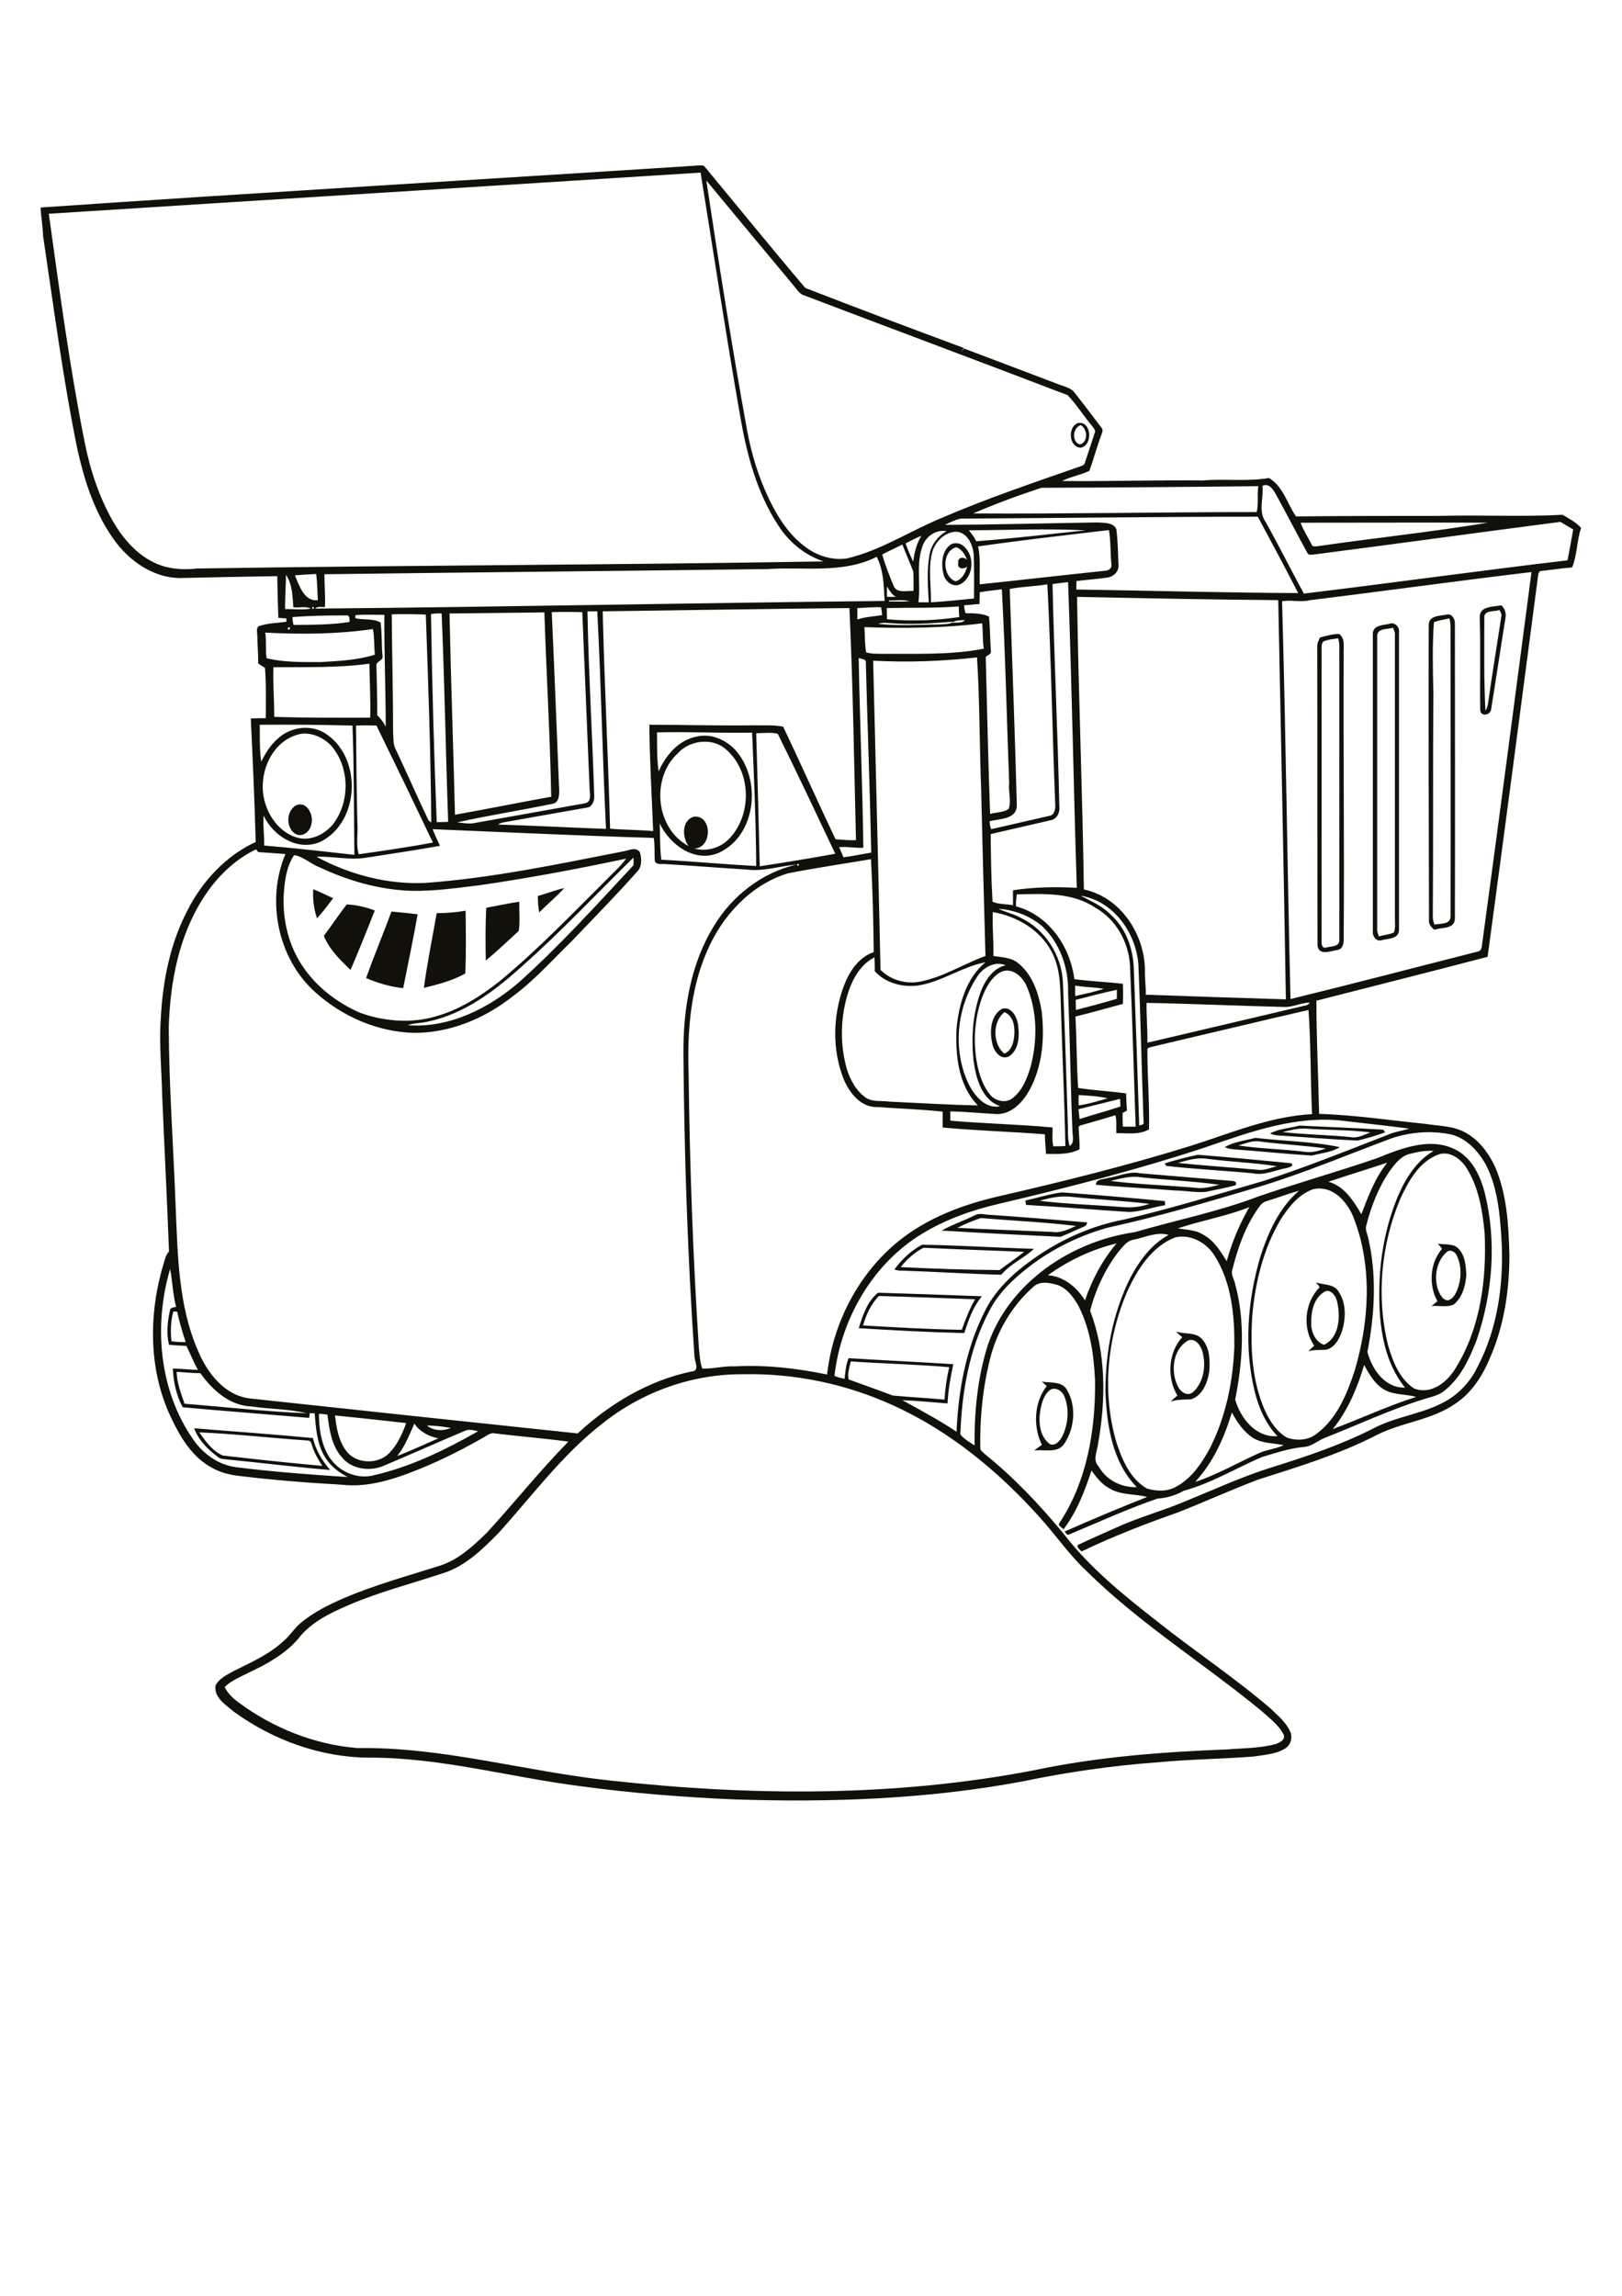 <?xml version="1.0" encoding="utf-8"?>
<!-- Generator: Adobe Illustrator 21.0.2, SVG Export Plug-In . SVG Version: 6.00 Build 0)  -->
<svg version="1.2" baseProfile="tiny" id="Layer_1" xmlns="http://www.w3.org/2000/svg" xmlns:xlink="http://www.w3.org/1999/xlink"
	 x="0px" y="0px" viewBox="0 0 595 842" overflow="scroll" xml:space="preserve">
<g>
	<path fill="#12100B" d="M73.1,525.3c2.3,3.3,4.8,6.8,8.6,8.5c12.1,1.4,24.3,2.7,36.5,3.8c-1.5-2.4-3-4.9-3.8-7.7
		c-0.2-0.8-0.6-1.7-1.6-1.6C99.6,527.4,86.4,525.9,73.1,525.3 M71.2,523.8c14.5,1.2,29.1,2.2,43.6,3.6c1,4.4,3.4,8.3,6.3,11.7
		c-12.5-1-24.9-2.6-37.3-3.8c-1.3-0.2-2.8,0-3.9-1C76.2,531.6,72.8,528.1,71.2,523.8 M385.6,509.5c-2.6,1.6-3.5,5-4,7.9
		c-0.7,4.2-0.2,9.5,3.5,12.2c2.1,0.9,3.8-1.3,4.6-2.9c2.1-4.3,2.6-9.6,0.9-14.2C389.9,510.4,387.9,508.8,385.6,509.5 M382.2,506.7
		c3.2,0.6,7.5-0.3,9.3,3.2c3.4,5.9,2.7,14-1.1,19.6c-2.5,3.7-7.4,1.9-11,2.5c0.9-0.8,1.8-1.4,2.8-2.1c-3.3-6.7-2.9-15.7,1.8-21.6
		C383.4,507.8,382.8,507.3,382.2,506.7 M436.1,491.5c-5.6,2.8-6.7,10.7-4.4,16.1c0.8,2.3,3.4,4.9,5.9,3c4-3.6,4.9-9.8,3.5-14.9
		C440.5,493.6,438.7,490.8,436.1,491.5 M431.4,488.3c3.1,1.2,7.2,0,9.6,2.9c2.8,3.1,2.9,7.7,2.6,11.7c-0.6,4.1-2.4,8.9-6.7,10.3
		c-2.5,0.1-5,0-7.4,0.8c0.7-0.8,1.6-1.5,2.4-2.2c-3.9-6.4-3.4-15.8,1.8-21.4C432.9,489.8,432.1,489.1,431.4,488.3 M316.6,486.1
		c12,0.7,24.1,1.4,36.2,1.6c1.4-3.8,2.8-7.6,4.9-11.2c-11.8-0.4-23.5-0.9-35.3-1.2C319.5,478.3,317.7,482.2,316.6,486.1 M315,487.1
		c1.5-4.7,3.1-9.8,7.1-13c12.7,0.4,25.4,0.8,38.1,1.3c-3.3,3.9-4.9,8.7-6.5,13.5C340.8,488.6,327.8,487.9,315,487.1 M485.6,473.9
		c-3.6,2.3-4.6,6.9-4.6,10.8c-0.2,3.4,1.3,7.3,4.7,8.5c5.8-2.8,6.1-10.7,4.7-16.2C489.9,475,487.7,472.3,485.6,473.9 M482.7,470.3
		c2.8,1,6.8,0.5,8.4,3.5c2.8,4.2,2.6,9.7,1.2,14.4c-1,2.8-2.6,6-5.8,6.8c-2.2,0.2-4.5-0.1-6.6,0.6c0.7-0.7,1.5-1.4,2.2-2.1
		c-4.5-6.3-3.5-16,2-21.4C483.7,471.4,483.2,470.9,482.7,470.3 M530.8,459.1c-3.8,3.2-4.8,9-3.4,13.6c0.7,1.8,1.6,4,3.7,4.2
		c1.9-0.4,2.8-2.3,3.5-3.9c1.5-4,1.7-8.8-0.3-12.7C533.8,459.1,532,458.1,530.8,459.1 M527.4,456.1c2.2,0.4,4.5,0,6.6,1
		c3.4,2.3,3.7,6.8,3.9,10.5c-0.3,3.9-1.4,8.2-4.6,10.8c-2.5,1.2-5.5,0.3-8.2,0.6c0.7-0.6,1.5-1.2,2.2-1.8
		c-3.3-5.8-2.8-14.1,1.7-19.2C528.5,457.3,528,456.7,527.4,456.1 M338.8,457.6c-3.3,1.7-6.1,4.2-8.4,7.1c12.1,0.6,24.2,1,36.3,1.1
		c3-2.3,6.1-4.4,9-6.7C363.4,458.6,351.1,458.2,338.8,457.6 M328.1,465.6c2.6-3.7,6.1-6.9,10.1-9.1c13.7,0.2,27.4,1.1,41.1,1.5
		c-3.7,3.5-8.7,5.5-12,9.5c-12.1-0.3-24.1-1.1-36.2-1.5C330.1,466.1,329.1,465.9,328.1,465.6 M351.2,450.3c11.7,0.6,23.3,1,35,1.5
		c3,0.5,5.8-1,8.5-2.2c-11.5-1.4-23.3-1.9-34.9-2.9C356.8,447.7,354,448.9,351.2,450.3 M357.6,445.7c1.6-0.9,3.3-0.3,5-0.2
		c12.1,0.8,24.1,1.8,36.2,2.8c-0.1,0.8-0.5,1.4-1.3,1.6c-2.8,1.2-5.6,2.6-8.5,3.7c-14.5-0.7-29.1-1.4-43.6-2.3
		C349.3,449.1,353.6,447.7,357.6,445.7 M381.4,440.4c10.1,1.2,20.3,1.5,30.5,2.3c3.3,0.3,6.7-0.1,9.8-1.2c-9.6-1.1-19.3-1.6-29-2.6
		C388.8,438.5,385,439.3,381.4,440.4 M376.1,440.3c4.5-1,8.9-2.4,13.4-3c12.6,0.9,25.2,2,37.8,3.2c0,0.4,0.1,1.1,0.1,1.5
		c-4.4,0.7-8.7,2.3-13.1,2.5c-12.6-0.8-25.3-1.9-37.9-2.6C376.3,441.4,376.2,440.7,376.1,440.3 M407.4,433.1
		c10.2,1.3,20.7,1.6,31,2.5c3,0.5,6-0.4,8.9-1.1c-9.4-1.3-19-1.7-28.5-2.7C414.9,431.1,411.1,432.2,407.4,433.1 M406.1,432.1
		c4.1-0.6,8-2.7,12.2-1.8c11.2,0.9,22.4,1.9,33.7,2.8c0.9,0,2,0.6,1.2,1.6c-3.6,1-7.2,1.6-10.8,2.4c-3.8,0.4-7.6-0.5-11.5-0.5
		c-9.6-0.8-19.3-1.2-28.9-2.1C402.1,432.3,404.5,432.6,406.1,432.1 M432.1,426.5c9.6,1,19.3,1.6,29,2.5c2.5,0.4,4.9-0.7,7.3-1.3
		c-8.4-1.3-17-1.6-25.5-2.7C439.2,424.4,435.6,425.5,432.1,426.5 M427.2,426.7c4-1.3,8.1-2.3,12.2-3.2c11.4,0.9,22.8,2,34.2,3.1
		c1.5,1-0.9,1.6-1.7,1.8c-4.1,0.7-8.1,2.8-12.3,1.9c-10.6-1-21.2-1.5-31.7-2.7C427.7,427.4,427.4,426.9,427.2,426.7 M454.3,420.1
		c8,1.2,16.2,1.3,24.2,2.3c2.7,0.5,5.4-0.4,7.9-1.2c-7.9-1.1-15.9-1.5-23.8-2.5C459.7,418.1,457,419.3,454.3,420.1 M449.3,420.7
		c3.4-2,7.5-2.4,11.2-3.4c10.3,1.2,20.9,1.3,31,3.4c-3,1.9-6.8,2.2-10.3,3.1c-9.6-0.6-19.1-1.6-28.7-2.3
		C451.4,421.4,450.3,421.2,449.3,420.7 M470.5,415.2c8.2,0.9,16.5,1,24.8,1.8c2.6,0.6,5-0.8,7.4-1.7c-7.9-1-16-0.8-24-1.4
		C475.9,413.8,473.2,414.5,470.5,415.2 M465.9,415.7c3.3-1.8,7.2-1.9,10.8-2.9c10.2,0.5,20.5,0.9,30.7,1.5c0.2,0.2,0.5,0.7,0.7,1
		c-3.3,1.2-6.7,2.2-10.1,3c-9.3-0.4-18.5-1.2-27.8-1.8C468.7,416.5,467.2,416.3,465.9,415.7 M368.5,371.2
		c-4.5,3.4-4.4,11.7-0.1,15.2c2.5-0.9,3.3-3.7,3.6-6C372.4,377.1,372,372.7,368.5,371.2 M367.5,370c3.3-1.1,5.4,2.7,5.9,5.4
		c0.6,4.1,0.6,9.4-3.2,12c-3.2,1.6-5.7-2-6.2-4.7C363,378.4,363.3,372.5,367.5,370 M134.3,358.7c2.9-8.2,6.3-16.2,9.3-24.4
		c3.2,0.3,6.4,0.6,9.6,1c-1.6,9.1-3.5,18.1-5.3,27.1C143.3,361.9,138.7,360.6,134.3,358.7 M160.2,334.9c3.5,0,7.1-0.3,10.6-0.9
		c0.1,7.7,0.2,15.4-0.1,23c-4.7,2.7-10,4-15.2,5.3C156.7,353.2,158.6,344,160.2,334.9 M127.2,331.7c3.4,0.1,7,1,10.3,2.2
		c-2.9,7.3-5.8,14.6-8.9,21.8c-3.8-3.6-7.8-7.5-9.8-12.5C121.7,339.4,124.3,335.4,127.2,331.7 M178.4,332.9c4-0.7,8-1.6,12.1-2.2
		c-0.1,3.6,0.3,7.2-0.2,10.7c-4,3.7-7.9,7.4-12.1,10.9C178.1,345.8,178,339.4,178.4,332.9 M114.9,326.1c2.5,1,4.8,2.2,7.3,3.3
		c-1.9,2.6-3.8,5-5.9,7.4C115.1,333.4,114.7,329.7,114.9,326.1 M197.3,328.6c3.3-0.9,6.4-2.2,9.7-2.9c-2.9,3.2-6.2,5.9-9.2,8.9
		C197.4,332.6,197.3,330.6,197.3,328.6 M108.5,295.4c4-1.9,6.7,3.5,5.7,6.9c-0.4,2.4-2.7,4.6-5.3,3.8
		C104.8,304.2,104.8,297.6,108.5,295.4 M485.4,235.3c-0.9,1.1-0.5,2.7-0.6,4c0,35.5,0,70.9,0,106.4c0,1,0.5,2.3,1.7,1.8
		c1.7-0.5,5-0.2,4.8-2.8c0-36,0-71.9,0-107.9c0-0.9-0.2-1.8-0.4-2.7C489,234.4,487.1,234.5,485.4,235.3 M484.2,233.8
		c2.3-0.6,4.6-1.3,7.1-1.3c2.4,2,1.4,5.2,1.6,7.9c-0.2,34.6,0.3,69.2,0,103.8c0.1,1.7-0.3,3.9-2.3,4.2c-2.5,0.4-6.8,2.2-7.3-1.6
		c-0.1-36.5,0-72.9-0.1-109.4C483.1,236,483.7,234.9,484.2,233.8 M505.2,233.3c0,35.8,0,71.6,0,107.3c-0.1,1,0.3,1.9,0.6,2.8
		c1.8-0.5,3.7-0.6,5.5-1.4c0.7-1.7,0.4-3.6,0.4-5.4c0-34.6,0-69.2,0-103.8c0.1-0.9-0.4-1.8-0.7-2.6
		C509.1,230.9,505.2,230.2,505.2,233.3 M509.6,228.8c1.9-0.8,3.8,1,3.6,2.9c0,36.5,0,72.9,0,109.4c-0.1,3.3-4,3.1-6.3,3.7
		c-1.9,0.7-3.5-1.4-3.3-3.2c0-36.5,0-72.9,0-109.4C503.9,229.2,507.4,229.3,509.6,228.8 M526,228.2c-0.6,8.6-0.4,17.2-0.2,25.8
		c-0.2,27,0,54-0.2,81.1c-0.1,1.4,0.1,2.7,0.6,4c2.1-0.5,5.9,0.1,5.9-3c0.1-34.6,0-69.2,0-103.9c0-1.8,0.1-3.6-0.4-5.4
		C529.8,227.2,527.8,227.5,526,228.2 M524.1,229.2c0-3.5,4.1-3.3,6.6-3.8c1.9-0.5,3.1,1.7,3,3.3c0,36.1,0.1,72.3,0,108.4
		c-0.3,3.8-5,2.9-7.5,3.9c-1.2-0.9-2.3-2.2-2-3.8C524.1,301.1,524,265.2,524.1,229.2 M544.5,226.7c0,11.3-0.2,22.6,0.4,33.9
		c0.6-0.9,0.9-1.9,1-3c1.5-10.5,3.2-20.9,4.8-31.3c0.3-1-0.2-1.8-0.7-2.6C548.1,224.5,544.2,223.6,544.5,226.7 M542.8,226.3
		c0-4.1,5-3.7,7.9-4.3c1.5,1.2,1.9,3.2,1.5,5c-1.8,11-3.4,22.1-5.2,33.1c-0.2,2.3-4,2.9-4,0.2C542.8,249.1,543.2,237.7,542.8,226.3
		 M350.5,213.2c2.5-0.7,3.6-3.1,4.3-5.4c-1.3,1.1-3.7,0.9-3.3-1.3c-0.3-2.1,1.9-2.5,3.2-1.2c-0.7-2-1.9-3.9-3.9-4.6
		C345.5,202.1,345.5,211.3,350.5,213.2 M348.9,199.6c1.5-0.7,3.4-0.4,4.6,0.7c4.2,3.5,3.7,11.2-1.1,13.9c-2.7,1.5-5.7-0.9-6.3-3.6
		C345.2,206.9,345.4,201.9,348.9,199.6 M396.1,163c3.1-0.7,2.9-5.6,0.4-7.1C393.4,156.8,393.1,162.1,396.1,163 M395.2,155.2
		c5.2-1.2,5.9,8,1.3,9C392.1,164,391.6,156.9,395.2,155.2 M156.6,522.8c2.4,2,5.9,2.1,8.8,0.9C162.5,523.2,159.6,522.8,156.6,522.8
		 M145.7,534c5.1-2,10.1-4.3,15.1-6.5c-3.5-0.7-6.8-2.4-8.8-5.4C150.2,526.1,148.6,530.4,145.7,534 M122.9,519.1
		c0.5,4.5,1.3,9.3,4.1,13c3.6,4.9,11.8,5.1,15.9,0.7c2.9-3,4.7-7,6.1-10.9C140.3,520.9,131.6,520,122.9,519.1 M438.4,543.5
		c8.2-2.7,15.7-7.1,23.5-10.6c2.9-1.3,6.1-1.5,9-2.9c-3.8-0.8-7.8-0.6-11.2-2.6c-3.5-2.3-5.9-5.8-7.8-9.4
		C449.1,527.2,445.1,536.3,438.4,543.5 M117,518.5c0,7.2,1.5,15.5,7.7,20c3.6,2.6,8.3,3.7,12.6,2.5c13.5-3.1,26.1-9.3,38.1-16.1
		c-1.7-0.4-3.6-0.9-5.2,0c-10,4.2-20,8.7-30,12.9c-5.1,1.9-11.5,0.9-14.9-3.5c-3.7-4.2-4.5-10.1-5.2-15.5
		C119.1,518.7,118,518.5,117,518.5 M221.2,521.9c-14.8,11.4-25.9,26.6-38.3,40.3c-6,6.1-12.4,12.4-20.8,14.9
		c-11.5,3.8-23.2,6.8-34.3,11.6c-6.8,2.9-13.8,6.3-18.4,12.3c-4.8,5.6-11.3,9.2-17.9,12.3c-3.1,1.6-6.5,2.9-9.1,5.4
		c1.1,2.3,2.9,4,4.9,5.5c12.7,9.5,28,15.6,43.8,16.9c31.3-0.5,61.7,8.6,92.7,11.9c51.7,5.7,104.4,6.1,155.7-3.8
		c23.2-4.9,46.9-6.7,70.6-7.6c6-0.5,12.1-0.4,17.9-2c1.5-0.5,3.8-1.7,2.8-3.6c-1.8-3.4-5-5.8-7.9-8.4
		c-21.2-17.5-44.8-32.1-64.4-51.5c-6.3-5.9-11.1-13-16.9-19.4c-15.2-17-33.2-31.9-54-41.3c-17.1-7.8-36-11.8-54.8-11.4
		C254.1,503.8,235.7,510.4,221.2,521.9 M64.8,503.1c0.1,4.1,1.6,7.9,2.9,11.7c14.9,1.2,29.9,2.9,44.8,3.5
		c-6.6-1.6-13.6-1.5-20.3-2.5c-8-0.3-14.3-6-18.7-12.2C70.6,503.6,67.7,503.3,64.8,503.1 M500.4,500.6c-2.5,8.4-5.9,16.6-11.5,23.5
		c10.2-3.8,20.2-8.5,30.6-11.8c-4-1.1-8.5-0.6-12.1-2.9C504.2,507.4,502.2,503.9,500.4,500.6 M312.1,499.3c-0.5,2.1-1.3,4.4-0.8,6.6
		c5.4,1.9,10.8,3.9,16.2,5.9c6.3,0.6,12.7,0.9,19,1.5c0.2-4,0.8-8,1.7-11.9C336.3,500.4,324.2,500.1,312.1,499.3 M63.6,481
		c-1,3.5-1.1,7.2-0.7,10.9c1.7,0.2,3.5,0.4,5.2,0.3c-1.2-3.7-2.3-7.4-3.1-11.1C64.7,481,64,481,63.6,481 M71,528.1
		c3.7,5.3,9.3,9.2,15.7,10c13.6,1.7,27.2,2.7,40.8,3.6c-3.4-1.8-6.6-4.3-8.5-7.7c-2.8-4.7-3.1-10.4-3.6-15.7c-0.4,0-1.3,0-1.8,0
		c0,0.4-0.1,1.3-0.2,1.7c-15.5-1.3-31-2.5-46.4-3.9c-2.3-4.3-3.4-9.3-3.6-14.2c3.1,0.1,6.1,0.4,9.2,0.5c-1.6-2.9-2.8-5.9-4.2-8.8
		c-2.1-0.1-4.3-0.2-6.4-0.4c-1-4-0.6-8.4,0.3-12.4c0-1.3,1.4-1.3,2.3-1.5c-1.2-4.5-1.3-9.3-2.2-13.9C56.3,486.1,58.3,510,71,528.1
		 M384.4,467.7c5.9,0.4,10.6,4.4,13.6,9.2c2.6-7.6,6.4-14.8,11.6-20.9C400.6,458.2,392,462.2,384.4,467.7 M431.1,453.8
		c-8.7,3.4-14,11.9-17.7,20.1c-7.4,17.4-9.2,37.4-3.7,55.6c2.1,6.2,5,12.9,11,16.4c3.6,1.1,7.7,1.2,11-0.8
		c5.6-3.1,9.2-8.6,12.2-14.1c5.8-11.5,8.4-24.4,8.9-37.1c0.1-11.4-1-23.5-7.2-33.3C442.6,455.7,436.7,452.5,431.1,453.8
		 M415.6,454.7c-2.3,0.4-3.6,2.5-5.1,4.1c-5,6.4-8.6,14.1-10.6,21.9c5.9,15.5,5.8,32.7,2.9,48.8c-0.3,2.8-2.1,5.9,0.2,8.3
		c2.8,5,8.3,7.8,14,7.6c-9-9.2-11-22.7-11.5-35c0-14.4,2.7-29,9.2-41.9c3.3-6.2,7.7-12.2,14-15.6
		C424.2,451.6,419.9,453.9,415.6,454.7 M432.1,450.5c3.2,0.6,6.6,0.5,9.4,2.4c3.9,2.1,6.2,6,8.5,9.6c1.9-6.9,4.7-13.6,8.3-19.8
		C449.8,446.1,440.7,447.6,432.1,450.5 M464.7,440.5c-1.3,0.3-2.3,1.3-3,2.4c-4.8,6.7-7.6,14.6-9.6,22.6c-0.7,1.8,0.5,3.4,0.9,5.1
		c3.9,13.9,2.9,28.7,0.1,42.7c2,6.9,7.6,14,15.5,13.4c-4.3-4.5-6.8-10.3-8.3-16.2c-4-16.3-2.7-33.5,2-49.5c2.9-9,6.9-18,14.2-24.3
		C472.5,437.8,468.6,439.3,464.7,440.5 M481.5,436.2c-5.3,2-8.9,6.6-11.8,11.2c-6.2,10.5-9.2,22.7-10.3,34.8
		c-0.8,11.9-0.2,24.3,4.7,35.3c1.8,3.8,4.2,7.5,7.9,9.7c3.6,1.3,7.9,1.1,11-1.4c7.4-5.5,11.1-14.5,13.9-23c5.3-17.8,6.6-37.6,0-55.3
		C494.7,441.1,488.9,434.3,481.5,436.2 M487.3,433.4c5.9,1.6,9.3,7.2,12.1,11.9c2.5-6.5,5-13.4,9.5-18.9
		C501.7,428.8,494.4,431,487.3,433.4 M527.7,423.4c-7.1,2.6-11,9.7-14,16.2c-7.1,16.8-8.9,36.1-4.5,53.8c1.7,5.9,4.2,12.3,9.5,15.8
		c6.3,2.5,12.3-2.4,15.3-7.5c9.1-14.7,11.4-32.6,10.6-49.6c-0.8-8.3-2.2-16.9-6.8-24C535.7,424.9,531.7,422,527.7,423.4
		 M517.5,423.1c-3.5,0.7-5.8,3.7-7.8,6.5c-4.1,6-6.7,12.8-8.5,19.8c-0.5,1.6,0.4,3.1,0.7,4.6c3.2,13.7,2.4,28.1-0.3,41.8
		c1.7,6.4,6.4,13.3,13.8,13.1c-8.9-11.1-9.9-26.2-9.3-39.8c0.5-10.4,2.7-20.8,6.7-30.4c2.8-6.5,6.8-13,13.1-16.6
		C523,421.9,520.2,422.4,517.5,423.1 M442.1,420.8c-24.9,8.2-50.2,14.7-75.7,20.7c-9.9,2.3-19.5,5.7-28.2,11
		c-18.1,11-29.7,31.2-32.1,52.1c1.2,0.5,2.5,0.8,3.7,1.1c0.3-2.5,0.5-5.2,1.5-7.6c12.8,0.8,25.6,1.4,38.4,2.2
		c-1,4.8-1.9,9.5-2.1,14.4c-5.6-0.4-11.1-1-16.6-1.2c6.7,3.7,13.5,7.3,19.9,11.6c0.6-15,3.4-30.2,10.1-43.7
		c3.8-8,10.4-14.2,17.5-19.3c10.1-7.3,21.8-12.6,34.1-14.9c17.1-4,34-9.2,50.9-14.1c15.5-5,30.6-11.1,45.8-17
		c2.4-1.1,5.1-1.3,7.6-2.2c-7.7-1-15.3-1.8-23-2.7C476,408.7,458.7,415.1,442.1,420.8 M395.6,406.8c0.2,1.2,0.3,2.4,0.4,3.6
		c5-1.6,10-2.9,15-4.6c0-0.9-0.1-1.8-0.1-2.8C405.8,404.3,400.7,405.5,395.6,406.8 M395.7,401.6c0,1.2-0.1,2.5,0,3.8
		c3.6-0.5,7.1-1.6,10.6-2.6C402.8,402,399.2,401.8,395.7,401.6 M420.6,367.8c-0.1,4.9,0.4,9.8,0.3,14.6c19.3-4.5,38.6-9.1,57.8-13.6
		c0.8,0,1.3-0.6,1.8-1.1c-3.2,0-6.1,1.7-9.3,1.6C454.3,368.9,437.4,368.1,420.6,367.8 M394.6,366.7c0,1.2,0.1,2.4,0.1,3.7
		c5-1.3,10-2.6,15-4.1c0-1.1,0-2.2,0-3.3C404.6,364.1,399.6,365.4,394.6,366.7 M394.4,361.5c0,1.3,0,2.5,0,3.8
		c3.5-0.8,7.1-1.5,10.5-2.7C401.5,362.1,397.9,362,394.4,361.5 M367.1,356.5c-3.5,1.9-5.4,5.7-6.8,9.2c-2.8,7.7-3.4,16.2-1.9,24.3
		c0.8,4.2,2.2,8.3,4.9,11.6c2,2.3,5.8,3.1,8.2,1.1c3.6-2.8,5.3-7.3,6.6-11.6c2.5-9.8,2.5-20.5-1.7-29.9
		C374.8,357.9,371,354.6,367.1,356.5 M358.6,358c-7.8,11.6-9.3,27.5-3,40.1c2.2,4.1,6.1,8.7,11.3,7.6c-6.9-2.4-8.9-10.4-9.8-16.9
		c-0.9-8.8-0.2-18,3.1-26.2c1.7-3.8,4.4-7.6,8.7-8.6C365,352.4,360.8,354.7,358.6,358 M311.3,363.5c-3,9.1-3.3,19.1-0.7,28.4
		c1.3,4.2,3.5,8.3,7.2,10.8c2.5,1.5,5.5,0.9,8.2,1.3c10.9,0.5,21.8,1.2,32.7,1.4c-7.2-7.4-8.3-18.5-7.8-28.4
		c0.9-8.8,3.5-18.2,10.6-24.1c-8.5,1.6-15.9,7.1-24.5,8.5c-5.8,0.8-12.1-0.8-16.1-5.2c0-1.7,0-3.4-0.1-5.1
		C316,353.5,313,358.5,311.3,363.5 M364.2,334.5c-0.3,5.4,0.4,10.7,0.2,16.1c3,0.5,6.3,0.5,8.8,2.4c5.5,4.2,7.8,11.2,8.9,17.8
		c1.2,10,0.3,20.7-4.8,29.6c-2.4,4.1-6.3,8.1-11.4,8.2c-5.8-0.3-11.5-0.9-17.3-1c0,1.1,0,2.3,0,3.4c12.5,1.1,25,1.3,37.5,2.5
		c0.1,2.3-0.3,4.7,0.3,6.9c1.5,0,2.9,0,4.4-0.1c-0.3-16.6-1.1-33.2-1.6-49.8c-0.3-7.3,0.1-15-3.5-21.6
		C381.5,341,373,336,364.2,334.5 M366.3,333.3c2.7,1.3,5.7,1.9,8.3,3.4c8.8,4.2,14.7,13.5,15.3,23.2c0.7,17.4,1.3,34.8,1.8,52.2
		c0.2,2.7-0.2,5.5,0.7,8.2c1.9-1.3,1-3.7,1-5.6c-0.7-16.8-0.9-33.7-1.6-50.5c0.3-9-2.9-18.3-9.5-24.5
		C377.9,335.9,372.1,333.7,366.3,333.3 M396.4,328.5c3.8,2,7.9,3.7,11,6.9c5.5,4.9,8.2,12.2,8.5,19.4c0.7,19.3,1.4,38.7,2,58
		c0.5-0.3,1.8-0.2,1.6-1.1c-0.7-19.3-1.1-38.7-1.9-58C416.7,342,408.4,330.4,396.4,328.5 M373,328c-0.2,1.5-0.4,2.9-0.3,4.4
		c12,3.2,19.9,14.7,21.4,26.7c5.9,0.8,11.9,1,17.8,1.7c0.1,2.5,0.1,4.9,0,7.4c-5.8,1.5-11.5,3.2-17.4,4.6c0.5,8.7,0.4,17.5,1,26.2
		c5.8,0.9,11.8,1.2,17.6,2c0,2.1,0.2,4.2,0.3,6.3c-0.5,0.3-1.1,0.6-1.6,0.9c0,1.7,0,3.3,0.1,5c1.6,0,3.1,0,4.7,0
		c-0.7-19.8-1.2-39.6-2.1-59.4c-0.6-8.5-5.2-16.7-12.7-20.9C393.4,327.2,382.8,327.8,373,328 M292.4,317
		C292.5,318.6,293.9,316.2,292.4,317 M289,320.3c-13.7,4.2-24.2,15.7-29.7,28.7c-6.1,14-7.2,29.5-6.7,44.6
		c0.4,33.8,1.6,67.5,3.8,101.2c0.3,2.4,0.4,4.9,1.2,7.1c3.9,0.2,8-1,12-0.8c11.3-0.6,22.7,0.7,33.8,3c2.1-18.8,11.5-37,26.2-48.9
		c10.5-8.5,23.5-13.4,36.5-16.4c23.9-5.5,47.7-11.4,71.1-18.7c14.5-4.6,28.8-10.7,44.1-11.5c-0.6-12.7-0.4-25.5-1.3-38.2
		c-19.1,4.4-38.2,9-57.4,13.5c-0.6,0.2-1.8,0.2-1.7,1.2c0,9.7,0.8,19.4,0.6,29.1c-3.7,2.1-8,1.3-12,1.4c-0.1-2.2,0.2-4.4-0.3-6.6
		c-4,1.2-8,2.4-12,3.5c-0.6,0.2-1.8,0.3-1.5,1.3c0.1,2.6,0.4,5.1,0.3,7.7c-3.8,2-8.1,1.7-12.3,1.7c-0.1-2.4-0.4-4.8-0.4-7.2
		c-12.5-1-25-1.3-37.5-2.5c0-1.9,0-3.8,0-5.8c-7.9-0.9-16-1.1-24-1.7c-6,0.2-10.2-5.2-12.3-10.2c-4.3-10.8-4-23.2,0-34.1
		c2-5.3,5.4-10.6,11-12.5c-0.1-11.4-0.4-22.8-1-34.1C309.4,316.8,299.2,318.3,289,320.3 M191.9,354c-10.1,9.2-21.5,17.9-35.1,20.7
		c-2.4,0.6-4.9,0.4-7.2,1.3c15,1.1,29.4-6,40.6-15.6c15-13.4,28.5-28.4,42.2-43.1c0-0.9,0-1.9,0-2.8
		C218.9,327.7,206,341.5,191.9,354 M104.3,325.4c-1.1,10,1,20.4,6.6,28.8c5.1,7.7,12.7,13.5,21.1,17.2c8.8,3.2,18.7,4,27.7,1.4
		c8.7-2.4,16.4-7.3,23.4-12.8c14-11.5,26.5-24.6,39.3-37.3c2.5-2.6,5.2-4.9,7.3-7.8c-17.9,3.8-36,7.2-54.1,9.8
		c-8.3,1-16.6,2.2-24.9,2c-11.6-0.4-23-3.7-33.4-8.6c-3.3-1.2-5.9-3.9-9.4-4.5C105.6,317,104.7,321.3,104.3,325.4 M158.7,304.1
		c0.8,2.1,1.8,4.1,2.7,6.1c-8.9,1.6-17.8,2.9-26.7,4.3c-6.2,1.1-12.4-0.5-18.6-0.3c12.2,6.6,26.2,10.3,40.1,9.6
		c24.3-1.8,48.2-6.8,72.1-11.5c2.1-0.2,4.8-2,6.4,0.2c0.7,2.3,0.9,5.3-1,7.2c-7.8,8.8-16.1,17.2-24.2,25.7c-7.2,7-14,14.7-22.2,20.6
		c-10.1,7.8-22.7,12.9-35.6,12.8c-13.2-0.4-25.9-5.9-35.7-14.6c-14.1-12.3-18.5-33.9-11.3-51c-3.3-0.2-6.7-0.5-10-0.7
		c-0.2-0.3-0.6-0.8-0.8-1c-7.9,3.8-14.4,10.2-19.1,17.5c-9.2,14.1-12.4,31.2-12.9,47.8c0.1,21.7,1.7,43.3,2.5,65
		c0.8,18,0.9,36.7,8.2,53.5c3.4,8.2,9.8,16.6,19.3,17.6c40,4.3,80,8.6,120,12.8c11.7-10.8,25.9-19.4,41.7-22.7
		c3.5-0.1,0.9-4.1,1.1-6.3c-2.5-36.7-3.7-73.5-4-110.4c-0.1-16.1,2.6-32.8,11.2-46.7c6.6-11,17.6-19.6,30.2-22.5
		c-6.1,0.5-12.1,2.6-18.2,1.8c-9.9-0.6-19.8-1.4-29.7-2c-1.3-0.2-3.3,0.5-4-1.1c-0.2-2.8,0.1-5.7-0.4-8.5
		C212.6,306.5,185.6,305.2,158.7,304.1 M248.6,276.3c-9.9,9.1-8.1,27.6,4,34c-2.4-3.2-2.6-9.4,1.9-10.8c6.8-0.7,6.9,11.5,0.2,11.7
		c4.4,1.2,9.2-0.1,12.5-3.3c8.7-8.7,8.6-24.7-0.7-32.9C261.6,270.4,253.1,271.3,248.6,276.3 M110.5,269.1
		c-11.4,2.2-16.7,16.2-12.9,26.4c1.8,5.3,5.9,10.1,11.4,11.7c5,1.4,10.2-1.2,13.3-5.1c5.9-7.9,6-19.6,0.1-27.5
		C119.7,271,115.1,268.6,110.5,269.1 M277.4,268.9c0.5,16.2,0.9,32.5,1.3,48.8c9.3-1.4,18.5-2.9,27.7-4.6c-7-14.7-13.9-29.5-21.1-44
		C282.8,268.5,280.1,268.9,277.4,268.9 M241,268.6c0.1,4.7-0.1,9.6,0.6,14.3c2.6-5.8,7.2-11.4,13.7-12.7c5.3-1.4,10.8,1,14.4,4.8
		c9.8,10.8,7.8,31.5-6.1,37.8c-8.8,3.7-17.9-3-21.6-10.8c0.2,4.4,0,8.9,0.6,13.3c11.6,0.6,23.2,1.7,34.8,2.3
		c-0.1-16.3-0.8-32.6-1.5-48.9C264.2,268.9,252.6,268.3,241,268.6 M130.6,266.1c0.1,11.9,0.2,23.8,0.5,35.7
		c0.3,3.8-0.6,7.9,0.5,11.5c9.1-1.3,18.2-2.6,27.2-4.3c-6.8-14.3-13.7-28.6-20.7-42.9C135.6,266,133.1,266,130.6,266.1 M95.3,265.8
		c0,4.5-0.1,9,0.5,13.5c1.6-3,3.3-6,6-8.3c4.8-4.6,12.8-5.6,18.3-1.5c12.7,9,11.8,31.8-2.3,39.1c-8.3,3.9-17.6-1.9-21.1-9.5
		c-0.3,3.7,0.3,7.3,0.2,11c11.1,0.9,22.1,2.2,33.1,3.4c-0.2-15.8-0.1-31.6-0.7-47.4C117.9,265.8,106.6,265.7,95.3,265.8
		 M100.3,244.7c-0.2,6.1,0.3,12.1,0.3,18.2c11.7,0.4,23.5,0.3,35.2,0.3c0.2-6.6-0.2-13.2-0.3-19.8
		C123.8,245,112.1,244.6,100.3,244.7 M320.3,242.3c0.9,37.8,1.9,75.6,2.7,113.4c3.8,3.8,9.4,5.3,14.6,4.3c8.5-1.7,15.9-6.5,23.9-9.4
		c-0.6-20.5-1.1-41-1.6-61.5c-0.6-16-0.5-32-1.5-48C345.8,242.5,333,243,320.3,242.3 M315,241.3c0.4,23.2,1.4,46.4,1.7,69.6
		c-3,0.2-5.9-0.5-8.9-0.2c0.6,1.2,1.1,2.5,1.6,3.7c3.4-0.4,6.8-1.2,10.2-1.7c-0.5-23.4-1.4-46.8-2-70.2
		C317.2,241.6,315.8,241.7,315,241.3 M97.3,232c0.5,3.1,0,6.3,0.5,9.4c6.6,1.6,13.4,1.4,20.1,1.4c6.6-0.4,13.3-0.7,19.6-2.7
		c-0.3-3.1-0.1-6.3-0.7-9.4C123.8,232.6,110.5,232.7,97.3,232 M105.5,230.3C105.9,232.2,107.3,229.2,105.5,230.3 M317.1,230
		c0.2,3.1,0.1,6.1,0.6,9.2c1.8,0.7,3.9,0.5,5.9,0.6c12.4-0.1,25.1,0.5,37.3-1.9c-0.5-3.1-0.3-6.2-0.6-9.3
		C345.9,230.4,331.5,230.5,317.1,230 M322.2,228.8c7.6,0.8,15.3,0.3,22.9,0.2c1.6-0.2,3.3,0.1,4.6-1c-7.9,0.6-15.8,1.2-23.7,0.5
		C324.8,228.4,323.4,228.3,322.2,228.8 M349.2,228.4c1.6-0.2,3.6,0.3,4.8-1C352.4,227.5,350.5,227.4,349.2,228.4 M130.4,225.6
		c0,0.3-0.1,0.9-0.1,1.1c3,0.8,6.5,0,9.3,1.6c0.6,3.9,0.3,8.1,0.7,12.1c0.6,2-2.6,2-2.2,3.9c0.1,6,0.3,12,0.3,18
		c1.2,1.3,2.4,2.6,3.1,4.3c0-13.7-0.6-27.4-0.5-41.1C137.5,225.5,133.9,225.3,130.4,225.6 M107.3,226.3c0,1,0.1,2,0.4,2.9
		c6.8-0.1,13.8,0,20.5-1.1c0-0.9,0.2-2.6-1.2-2.4C120.5,225.7,113.9,225.8,107.3,226.3 M158.1,225.2c0.4,25.4,1.1,50.9,2.1,76.3
		c1.4,0,2.8,0,4.2-0.1c-0.9-25.5-1.3-51-2.4-76.4C160.6,224.9,159.3,225,158.1,225.2 M143.7,225.3c0.1,14.4,0.5,28.9,0.5,43.3
		c0.2,2-0.1,4.2,0.9,6.1c4.1,8.6,7.9,17.4,12,26c0.3,0.4,0.7,0.7,1.1,0.9c-0.2-25.4-1.1-50.8-2-76.2
		C152,225.2,147.8,225.2,143.7,225.3 M202.4,224.5c1,21.6,1.8,43.1,2.7,64.7c0.1,2,0.1,5.3-2.5,5.6c-11.6,2.4-23.3,4.2-34.9,6.8
		c2.2,0.2,4.4,0.7,6.6,0.2c13.4-2.4,26.9-4.8,40.3-7.2c2.3-0.4,1.9-3.2,1.7-4.9c-0.9-21.7-1.8-43.5-2.7-65.2
		C209.9,224.4,206.1,224.4,202.4,224.5 M164.9,225c0.5,24.6,1.4,49.2,2,73.8c11.8-2.1,23.6-4.5,35.3-6.6
		c-0.4-22.5-1.8-45.1-2.5-67.6C188.1,224.7,176.5,224.9,164.9,225 M215.5,224.2c0.4,22.7,1.8,45.3,2.5,68c0,1.7-0.9,3.9-2.8,4
		c-10.2,1.8-20.3,3.6-30.5,5.4c-0.7,0.1-1.4,0.4-2,0.8c13.2,0.4,26.4,1.1,39.6,1.6c-1.3-26.6-1.8-53.2-3.2-79.8
		C217.9,224.2,216.7,224.2,215.5,224.2 M221.1,224.2c0.6,26.6,2,53.1,2.7,79.7c5.3,0.5,10.5,0.4,15.8,0.9c-0.5-13-1.3-26-1.4-39
		c12.8,0,25.7,0.4,38.5,0.2c3.5,0.1,7.1-0.2,10.6,0.5c6.5,13.7,12.7,27.6,19.2,41.3c2.5,0.1,5,0.5,7.5,0.3
		c-0.7-28.3-1.1-56.8-2.4-85.1C281.4,223.3,251.2,223.8,221.1,224.2 M325.3,223c0,1.4,0,2.7,0.1,4.1c8.8,0.8,17.8,0.5,26.5-0.8
		c-0.1-1.3-0.2-2.6-0.2-3.9C342.9,223.1,334.1,222.8,325.3,223 M314.5,223c0,1.4,0,2.8,0,4.2c2.9-1,6-1.1,9.1-1.6
		c-0.1-1-0.2-1.9-0.4-2.9C320.3,222.6,317.4,222.9,314.5,223 M114.5,222.8C114.7,224.4,115.9,222,114.5,222.8 M326.1,220.2l0,0.4
		c2.5,0,5.1,0.1,7.6-0.1C331.2,219.8,328.6,220.3,326.1,220.2 M395.1,218.9c0.5,35.8,2,71.5,2.5,107.3c13.6,2.9,22.4,16.6,22.4,29.9
		c-0.1,2.9,0.4,5.8,0.3,8.7c17.1,0.6,34.2,1.2,51.4,1.7c-0.8-48.8-1.8-97.6-2.8-146.4C444.3,219.9,419.7,219.4,395.1,218.9
		 M359.4,217.2c0,1.4-0.1,2.9-0.1,4.3c-1.9,0.2-3.7,0.3-5.6,0.5c0,1,0.2,2,0.5,2.9c2.9,0,5.9,0,8.6,1.2c0.4,4.2,0.4,8.5,0.7,12.8
		c0.1,1.1-1.3,1.4-1.9,2c0.5,19.2,0.9,38.4,1.6,57.6c2.2-0.6,4.8-0.5,6.8-1.8c1.1-3.1-0.2-6.3,0.2-9.5c-0.9-23.7-1.4-47.4-2.7-71.1
		C364.8,216.5,362.1,216.7,359.4,217.2 M325.4,215.1c-0.1,1.3-0.1,2.5,0,3.8c1.1,0,2.1,0,3.2,0C327.1,218,326.2,216.5,325.4,215.1
		 M370.4,216c0.9,26.4,1.9,52.8,2.6,79.2c0.1,5.4-6.3,5-10,6c0.1,1,0.2,2,0.6,2.9c7.1-1.6,14.2-3.3,21.4-4.9c1.8-0.3,2.2-2.5,2.1-4
		c-1.1-27-1.5-54-2.9-80.9C379.5,215.1,374.9,215.1,370.4,216 M386.1,214.2c0.6,27.2,1.9,54.3,2.5,81.5c0.3,2.1-0.8,4.7-3.1,5.1
		c-7.4,1.7-14.7,3.4-22.1,5.1c0.1,8.3,0.2,16.6,0.7,24.8c2.1,1,5.1,0.8,7.5,1.3c0-1.8,0-3.7,0-5.5c7.7-1.2,15.6-1.3,23.4-0.9
		c-1.2-37.3-1.8-74.7-3.2-112.1C390,213.7,388,213.9,386.1,214.2 M104.9,210.8c0,4.2-0.4,8.4-0.3,12.6c3.1-0.1,6.3,0.4,9.4-0.2
		c-1.8-1-4.3-0.2-6.4-0.5C107.3,218.6,107.3,214.4,104.9,210.8 M108.2,211c1.5,3.7,3.5,9.8,8.4,9.1c-0.2-3.2-0.2-6.4-0.6-9.6
		C113.4,210.6,110.8,210.8,108.2,211 M480.6,220.1c-3.4,0.9-6.9-0.2-10.3,0.4c1.4,48.6,1.9,97.3,3.1,145.9
		c22.9-5.6,45.8-11.6,68.6-17.4c2-0.3,1.5-2.8,1.9-4.3c6.1-44.9,12-89.9,17.9-134.9C534.8,213,507.7,216.8,480.6,220.1 M281.7,208.7
		c-54.2,0.7-108.5,1.2-162.7,1.9c0,4,0.4,8,0.2,12c-1.2,0.2-2.7-0.4-3.6,0.6c69.6-0.6,139.3-2.1,208.9-2.8
		c-0.3-5.5-0.3-11.1-2.9-16.2C309.2,210.5,295,207.8,281.7,208.7 M323.6,203.4c1.2,3.9,2.6,7.7,4.2,11.4c1,2.9,4.9,1.8,7.3,1.9
		c0-2.4,0.1-4.8-0.1-7.2c-1.3-3.3-2.7-6.5-4-9.8C328.6,201,326,202,323.6,203.4 M332.2,199.3c0.8,2.2,1.7,4.5,2.8,6.7
		c0.4-3.3,1.2-6.6,3-9.5C336,197.3,334.1,198.3,332.2,199.3 M341.8,203.2c-1.3,5.8-0.2,11.8-0.3,17.7c5.3-0.3,10.5-0.9,15.8-1.4
		c0-5.3,0.1-10.7-0.1-16c-0.3-3.6-2.2-8.2-6.4-8.5C346.3,195.1,342.7,199,341.8,203.2 M338.4,200.3c-2.4,6.6-0.6,13.8-1.5,20.6
		c1.3,0,2.5,0,3.8,0c-0.3-5.8-0.8-11.8,0.3-17.6c0.6-3.6,3.1-6.7,6.2-8.5C343.4,194.1,339.6,196.7,338.4,200.3 M358.8,200.4
		c1,4.6,0.4,9.3,0.6,13.9c15.4-1.6,30.8-3.4,46.2-5c1.1-0.1,2.4-1,2.1-2.2c-0.4-4.2-0.2-8.5-0.9-12.7
		C390.8,196.3,374.7,198.1,358.8,200.4 M355.4,194.5c1,1.2,2,2.5,2.7,4c13.4-1,26.7-2.6,40.1-4C384,193.8,369.6,194.4,355.4,194.5
		 M477.1,191.7c1,2.8,2.7,5.3,4,7.9c0.3,1.1,1.6,0.8,2.4,0.7c20.7-3,41.7-5.2,62.3-8.6C522.9,191.6,500,191.7,477.1,191.7
		 M352.4,190.2c-2,0.4-3.9,1.4-5.8,2.3c18.7-0.1,37.4-0.6,56-0.9c2.4,0.2,5.6-0.1,6.9,2.4c0.6,4.4,0.6,9,0.8,13.4
		c0.1,2.2-1.8,4.1-4,4.4c-3.8,0.6-7.6,0.8-11.4,1.3c0,1-0.1,2-0.1,3.1c27.1,0.4,54.3,1.2,81.4,1.3c-4.8-9.4-9.8-18.7-14.8-28
		C425.1,189.5,388.7,190,352.4,190.2 M382,178.9c-8.5,2.8-16.9,5.9-25,9.4c34.7,0.2,69.3-0.5,104-0.5c0.7-3.1,0.1-6.3,0.6-9.5
		C435,178.6,408.5,178.8,382,178.9 M463.1,178.2c0.5,4.3-1.6,9.2,1.1,13.1c4.9,8.7,9.3,17.6,14.1,26.4c32.3-3.9,64.4-8.4,96.7-12.2
		c0.8-3.8,1.4-7.6,2.1-11.3c-1.6-0.9-3.1-1.9-4.7-2.8c-30.2,3.9-60.4,8.1-90.7,12c-0.7,0-1.7,0.3-2.1-0.6
		c-3.9-7.1-7.6-14.3-11.5-21.4C467.1,179.6,465.5,177,463.1,178.2 M259.1,66.2c4.6,30.5,9.4,61,14.9,91.3c1.6,8.8,4.2,17.4,8.1,25.5
		c3.2,6.7,7.4,13.3,13.5,17.7c4.3,3.2,9.8,4.9,15.1,4.1c12.3-2.9,23-10,34.6-14.8c16.7-7.2,33.9-13,51.1-19c0.7-0.2,1.4-0.5,1.6-1.4
		c1.2-3.5,2.3-7.1,3.5-10.6c0.7-1.3-0.7-2.4-1.4-3.4c-2.9-3.5-5.3-7.4-8.5-10.7c-32.4-12.4-64.9-24.5-97.2-36.8
		c-1.4-0.7-2.2-2.1-3.2-3.3C280.5,92,269.8,79.1,259.1,66.2 M17.9,78.4c3.9,27.9,7.6,55.9,13.1,83.5c2,10.2,5.3,20.3,10.5,29.4
		c3.6,6.2,8.6,12,15.2,15.1c4.8,2.3,10.3,2.7,15.5,2.1c76.6-1.2,153.3-1.3,229.9-2.6c-6.9-2.3-12.7-7.1-16.6-13.2
		c-7.9-12-11.6-26.2-14-40.2c-5.2-29.7-9.7-59.5-14.5-89.2C177.2,68.4,97.5,73.3,17.9,78.4 M14.9,76.1
		C95.2,70.6,175.6,65.9,256,60.7c0.8,0,1.6-0.2,2.3,0.2c12.4,14.9,24.6,30,37.1,44.7c19.3,7.5,38.7,14.8,58.1,22
		c-0.3,0.4-0.6,0.9-0.9,1.4c0.3-0.4,0.7-0.8,1-1.2c11.3,4.3,22.5,8.5,33.8,12.8c2.1,0.9,4.5,1.3,6.3,2.8c3.5,4.4,6.9,8.9,10.3,13.4
		c0.9,0.9,0.2,2-0.1,3c-1.6,4.2-2.7,8.6-4.3,12.9c-3.2,1.5-6.8,2.1-10,3.7c17.2,0.2,34.5-0.4,51.7-0.2c8.1-0.7,16.2,0.5,24.2-0.9
		c5.2,3.1,6.7,9.4,9.9,14.1c17.5-0.2,35.1-0.2,52.6-0.2c15-0.4,30.2,0.4,45.2-0.4c2.4,1.4,4.9,2.7,6.8,4.8
		c-1.6,4.7-1.4,9.9-3.3,14.5c-3.8,0.3-7.6,0.9-11.4,1.3c-0.9,0.1-1,1.2-1.1,1.9c-6.1,46.6-12.2,93.1-18.5,139.6
		c-20.9,5.5-41.8,10.7-62.8,16.1c0,13.8,0.7,27.7,1,41.5c13.1,0.4,26.2,2.4,39.2,3.7c5,0.8,10.3,0.7,14.7,3.3
		c4.8,2.7,8.2,7.3,10.5,12.1c4.5,10.2,5.1,21.6,5.4,32.6c0,12.8-1.9,25.8-7,37.5c-2.7,6.6-6.7,13-12.7,17c-8.9,6.3-20.3,6.9-29.8,12
		c-13.6,6.9-28.2,11.3-42.6,15.9c-10,3.8-19.7,8.2-29.6,12.1c-12,4.2-23.8,8.8-35.3,14.3c-0.5-0.7-1.8-1.4-1.3-2.4
		c4.6-2.2,9.3-4.2,13.9-6.3c8.5-3.9,17.6-6.3,26.2-10c10.1-4.1,20-8.7,30.5-12c12.8-4,25.5-8.2,37.5-14.3c9.3-5,20.4-5.5,29.2-11.6
		c4-2.9,7.3-6.8,9.4-11.3c7.4-14.2,9.6-30.7,8.7-46.6c-0.6-9.3-1.4-18.9-5.7-27.3c-2.9-5.2-7.4-10.1-13.5-11.3
		c-7.1-1.3-14.6-0.7-21.5,1.7c-16,6-31.7,12.6-48.1,17.6c-18.5,5.5-37.1,11-55.9,15.1c-11.3,3.2-22,8.7-31,16.2
		c-4.8,3.9-9.2,8.5-12.1,14.1c-7.4,13.9-10.2,29.9-10.7,45.5c1.4,1.7,3.4,2.8,5.2,4c-0.1-12.4,1.1-25,4.9-36.9
		c7.8-22.8,30.6-38,53.8-41.3c15.1-4.4,30.7-7.5,45.4-13.1c14.5-5,29.2-9.1,43.7-14.1c9.3-3.8,20.6-8.2,30-2.3
		c5.1,3.3,7.8,9.2,9.3,14.8c4.5,17.9,3,37.1-3,54.5c-2.7,6.9-6,14-12.1,18.6c-2.2,1.7-5.1,2.1-7.7,3c-12.1,3.8-23.6,9.2-35.5,13.9
		c-2.5,0.9-4.6,2.9-7.3,3.4c-5.5,0.4-10.9,2.2-16.2,3.8c-9.5,4.1-18.5,9.6-28.5,12.3c-3,1.7-6.3,2.7-9.7,2.9
		c-11.1,3.8-21.7,8.7-32.5,13.2c-0.7,0.4-1.1-0.7-1.6-1.1c10-4.4,20.1-8.7,30.3-12.7c-4.6-1.2-9.7-0.6-13.9-3.2
		c-2.8-1.5-4.7-4-6.5-6.5c-2.5,7.6-5.4,15.2-10.3,21.6c-0.5-0.7-1.7-1.2-1.7-2c10.3-15.3,13.5-34.3,13.3-52.5
		c-0.4-9.2-1.7-18.7-5.9-27.1c-1.8-3.3-4.1-6.6-7.7-8c-2.9-0.8-6.5-1.7-9,0.6c-7.8,6.9-13.4,16.3-15.9,26.4
		c-2.7,10.7-3.8,21.8-3.6,32.8c0,1,1.1,1.5,1.7,2.2c10.7,8.6,20.1,18.6,28.8,29.1c9.5,12.4,21.8,22.4,34.1,32
		c13.8,11,28.5,20.7,41.9,32.2c2.6,2.6,5.7,5,7.2,8.5c1,2.2,0.1,5.1-2.1,6.3c-3.4,2-7.6,2.2-11.4,2.8c-11.6,0.9-23.3,1-34.9,2.1
		c-16.7,1.2-33.3,3.6-49.7,7c-35.1,6.6-70.9,7.8-106.4,6.6c-18.6-0.8-37.2-2.3-55.7-4.8c-26-3.3-51.5-10.6-77.9-10.5
		c-17.7-0.1-35.2-6.5-49.5-16.9c-2.9-2.5-7.4-5.2-6.6-9.6c1.4-2.7,4.4-4,6.9-5.4c6.5-3.2,13.2-6.2,18.5-11.3c2-1.8,3.5-4.2,5.6-6
		c4.8-4.1,10.5-6.9,16.3-9.4c11.3-4.8,23.3-8.1,35-11.8c6.8-2.2,12.2-7.2,17.2-12.1c10.1-11,19.4-22.7,29.9-33.4
		c-8.9-1.2-18-1.9-26.9-3c-1.5-0.4-2.7,0.6-3.9,1.3c-7.5,4.3-15.2,8.2-23.2,11.5c-9.3,3.8-19.2,7.2-29.3,6
		c-12.5-0.7-25-1.7-37.4-3.2c-3.6-0.4-7.1-1.3-10.2-3.1c-7.2-3.9-11.5-11.2-14.9-18.4c-8.4-17.7-8.2-38.5-2.5-57
		c0.4-1.4,0.8-2.8,1.8-3.8c-0.7-19-1.7-38-2.5-57.1c-0.2-9.6-1.2-19.2-0.5-28.7c0.7-13.4,3.4-27,9.6-39
		c5.4-10.8,14.1-20.3,25.2-25.4c-0.4-15.1-1.1-30.2-1.8-45.3c1.8-0.1,3.7-0.1,5.5-0.1c0-6.2,0.2-12.3-0.3-18.5
		c-0.9-0.5-1.7-1-2.5-1.6c0.1-3.4-0.3-6.7-0.3-10.1c0-1.2-0.7-3.3,1-3.7c3.1-1,6.5-1,9.7-1.5c0-0.3,0-0.9-0.1-1.2
		c-1-0.1-1.9-0.1-2.9-0.2c-0.2-5.1-0.3-10.2-0.4-15.3c-12,0.2-24,0.4-36,0.7c-10.7-0.3-19.9-7.5-25.4-16.3
		c-6.1-9.3-9.5-20.1-11.9-30.9c-5.3-25.9-8.7-52.2-12.6-78.3C15.7,82.7,15,79.5,14.9,76.1"/>
</g>
</svg>
